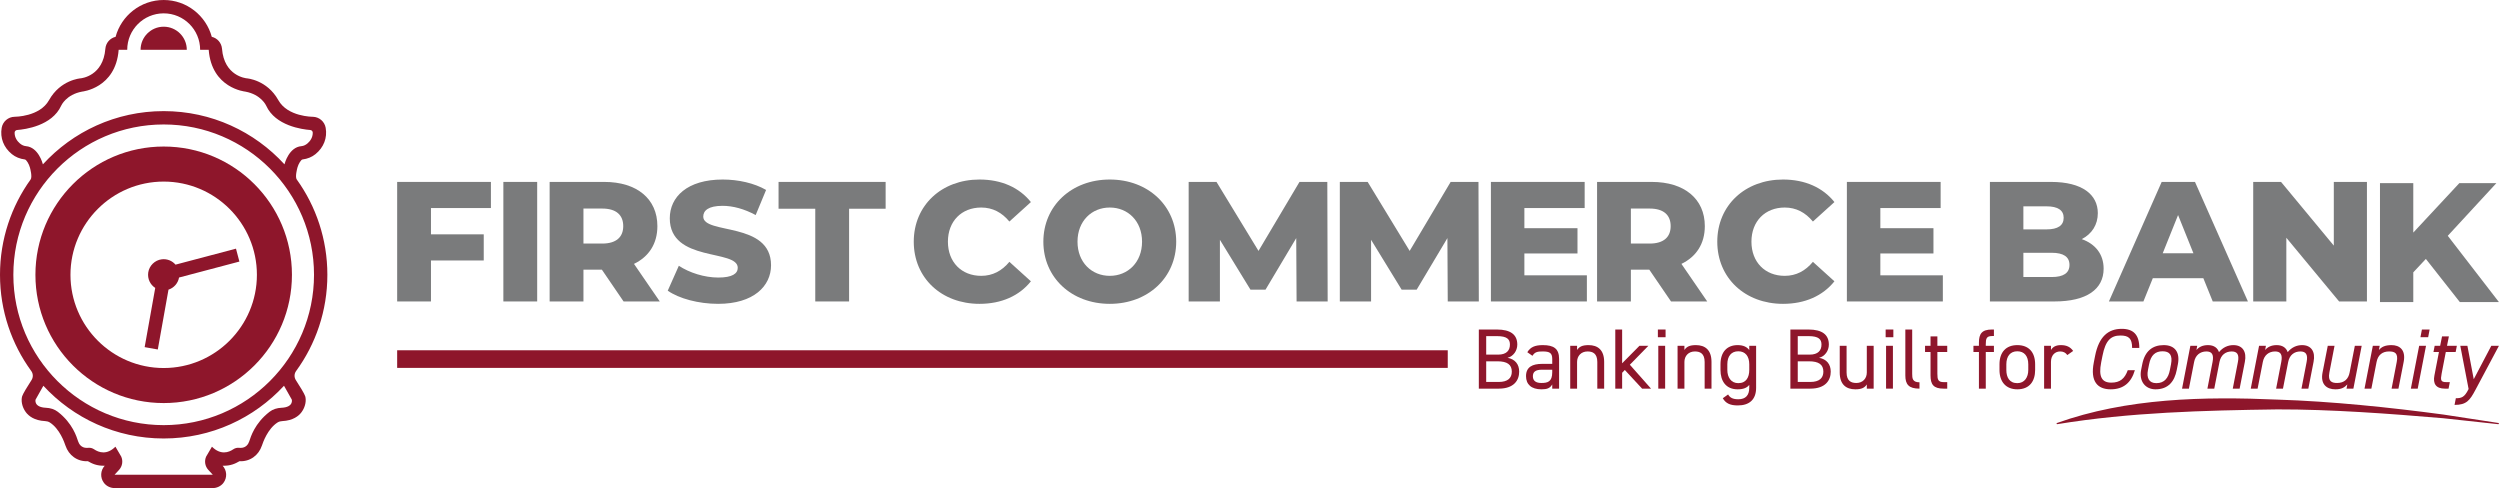 <svg width="968" height="189" viewBox="0 0 968 189" fill="none" xmlns="http://www.w3.org/2000/svg">
<path d="M91.373 96.28L67.962 102.47C66.694 100.994 64.731 100.133 62.578 100.411C59.959 100.748 57.792 102.866 57.403 105.477C57.03 107.986 58.204 110.252 60.108 111.481L56.011 134.412L61.099 135.321L65.24 112.151C67.341 111.472 68.934 109.672 69.325 107.457L92.693 101.278L91.373 96.28Z" fill="#8E162B"/>
<path d="M63.378 142.497C43.476 142.497 27.284 126.305 27.284 106.403C27.284 86.501 43.476 70.309 63.378 70.309C83.281 70.309 99.472 86.501 99.472 106.403C99.472 126.305 83.281 142.497 63.378 142.497ZM63.378 56.739C35.95 56.739 13.715 78.975 13.715 106.403C13.715 133.831 35.95 156.066 63.378 156.066C90.806 156.066 113.041 133.831 113.041 106.403C113.041 78.975 90.806 56.739 63.378 56.739Z" fill="#8E162B"/>
<path d="M63.378 10.339C58.444 10.339 54.431 14.352 54.431 19.285H72.326C72.326 14.352 68.312 10.339 63.378 10.339Z" fill="#8E162B"/>
<path d="M63.378 164.612C31.282 164.612 5.169 138.5 5.169 106.403C5.169 74.306 31.282 48.193 63.378 48.193C95.475 48.193 121.587 74.306 121.587 106.403C121.587 138.5 95.475 164.612 63.378 164.612ZM108.948 157.892C107.3 157.964 105.668 158.441 104.364 159.452C98.598 163.923 97.096 169.152 96.505 170.9C96.155 171.936 95.281 173.424 93.152 173.424C92.968 173.424 92.776 173.413 92.575 173.391C91.767 173.297 90.961 173.532 90.29 173.989C89.472 174.549 88.226 175.172 86.739 175.172C85.343 175.172 83.733 174.623 82.066 172.956L79.817 176.792C79.046 178.531 79.383 180.56 80.674 181.956L82.403 183.828H44.353L46.083 181.956C47.373 180.56 47.71 178.531 46.94 176.792L44.691 172.956C43.023 174.623 41.414 175.172 40.018 175.172C38.53 175.172 37.284 174.549 36.467 173.989C35.796 173.532 34.99 173.297 34.182 173.391C33.98 173.413 33.788 173.424 33.605 173.424C31.476 173.424 30.602 171.936 30.251 170.9C29.66 169.152 28.158 163.923 22.393 159.452C21.088 158.441 19.457 157.964 17.808 157.892C12.992 157.683 13.76 154.75 13.76 154.75L16.79 149.366C28.37 161.917 44.954 169.781 63.378 169.781C81.802 169.781 98.387 161.917 109.967 149.366L112.996 154.75C112.996 154.75 113.764 157.683 108.948 157.892ZM10.065 56.595C9.183 56.519 8.361 56.106 7.691 55.529C6.718 54.691 5.658 53.332 5.655 51.393C5.654 50.845 6.07 50.379 6.617 50.337C9.71 50.101 20.158 48.731 23.696 40.904C23.696 40.904 25.592 36.605 31.786 35.468C31.786 35.468 44.808 34.204 45.945 19.285H49.261C49.261 11.489 55.582 5.169 63.378 5.169C71.174 5.169 77.495 11.489 77.495 19.285H80.811C81.948 34.204 94.97 35.468 94.97 35.468C101.164 36.605 103.06 40.904 103.06 40.904C106.599 48.731 117.047 50.101 120.14 50.337C120.684 50.379 121.102 50.84 121.102 51.385C121.101 53.328 120.04 54.689 119.065 55.529C118.395 56.106 117.573 56.519 116.692 56.595C111.917 57.004 110.257 63.199 110.147 63.633C110.146 63.633 110.147 63.633 110.146 63.633C98.558 50.969 81.897 43.024 63.378 43.024C44.859 43.024 28.198 50.969 16.61 63.633C16.499 63.199 14.84 57.004 10.065 56.595ZM126.756 106.403C126.756 92.631 122.361 79.886 114.9 69.491C114.196 68.51 115.044 65.348 115.156 64.909C115.522 63.502 116.566 61.815 117.115 61.747C119.071 61.502 120.765 60.809 122.148 59.688C125.348 57.095 126.789 53.377 126.103 49.487C125.673 47.052 123.579 45.261 121.107 45.216C121.02 45.215 111.375 45.237 107.771 38.775C103.385 30.912 95.664 30.337 95.501 30.325C95.225 30.285 86.808 29.445 85.965 18.892C85.782 16.605 84.145 14.759 81.998 14.255C79.78 6.052 72.272 0 63.378 0C54.484 0 46.977 6.052 44.758 14.255C42.611 14.759 40.974 16.605 40.792 18.892C39.948 29.445 31.531 30.285 31.256 30.325C31.093 30.337 23.371 30.912 18.985 38.775C15.381 45.237 5.736 45.215 5.649 45.216C3.177 45.261 1.083 47.052 0.654 49.487C-0.033 53.377 1.409 57.095 4.608 59.688C5.992 60.809 7.685 61.502 9.642 61.747C10.19 61.815 11.234 63.502 11.601 64.909C11.713 65.348 12.561 68.51 11.856 69.491C4.395 79.886 0 92.631 0 106.403C0 120.334 4.495 133.214 12.114 143.674C12.872 144.716 12.902 146.115 12.193 147.192C10.83 149.264 8.843 152.523 8.576 153.431C8.112 155 8.443 157.472 9.972 159.556C11.058 161.037 13.246 162.845 17.497 163.054C18 163.078 18.712 163.205 19.303 163.587C23.114 166.052 24.905 171.229 25.355 172.557C26.614 176.28 29.914 178.793 34.043 178.584C35.595 179.473 37.452 180.429 40.549 180.328C38.889 182.132 38.692 184.908 40.242 186.964C41.237 188.285 42.848 188.997 44.503 188.997H82.254C83.908 188.997 85.519 188.285 86.514 186.964C88.064 184.908 87.868 182.132 86.207 180.328C89.305 180.429 91.162 179.473 92.714 178.584C96.842 178.793 100.142 176.28 101.402 172.557C101.851 171.229 103.643 166.052 107.454 163.587C108.045 163.205 108.756 163.078 109.259 163.054C113.51 162.845 115.698 161.037 116.784 159.556C118.314 157.472 118.645 155 118.181 153.431C117.913 152.523 115.926 149.264 114.563 147.192C113.855 146.115 113.884 144.716 114.643 143.674C122.261 133.214 126.756 120.334 126.756 106.403Z" fill="#8E162B"/>
<path d="M166.872 80.556V90.737H187.304V100.855H166.872V116.722H153.78V70.439H190.08V80.556H166.872Z" fill="#7A7B7C"/>
<path d="M194.903 70.439H207.996V116.722H194.903V70.439Z" fill="#7A7B7C"/>
<path d="M233.184 80.753H225.911V94.307H233.184C238.605 94.307 241.317 91.794 241.317 87.562C241.317 83.267 238.605 80.753 233.184 80.753ZM233.052 104.424H225.911V116.722H212.819V70.439H233.977C246.607 70.439 254.54 76.983 254.54 87.562C254.54 94.374 251.235 99.398 245.481 102.176L255.465 116.722H241.449L233.052 104.424Z" fill="#7A7B7C"/>
<path d="M258.548 112.557L262.844 102.904C266.944 105.615 272.763 107.466 278.119 107.466C283.54 107.466 285.656 105.945 285.656 103.696C285.656 96.356 259.341 101.714 259.341 84.523C259.341 76.257 266.085 69.513 279.837 69.513C285.855 69.513 292.069 70.903 296.632 73.546L292.599 83.267C288.169 80.886 283.805 79.696 279.771 79.696C274.284 79.696 272.3 81.546 272.3 83.861C272.3 90.935 298.549 85.646 298.549 102.704C298.549 110.772 291.805 117.648 278.052 117.648C270.448 117.648 262.911 115.599 258.548 112.557Z" fill="#7A7B7C"/>
<path d="M315.673 80.82H301.457V70.439H342.915V80.82H328.767V116.722H315.673V80.82Z" fill="#7A7B7C"/>
<path d="M353.809 93.581C353.809 79.496 364.585 69.513 379.263 69.513C387.793 69.513 394.669 72.621 399.165 78.24L390.835 85.778C387.927 82.274 384.356 80.356 379.925 80.356C372.321 80.356 367.032 85.646 367.032 93.581C367.032 101.514 372.321 106.805 379.925 106.805C384.356 106.805 387.927 104.886 390.835 101.383L399.165 108.92C394.669 114.54 387.793 117.648 379.263 117.648C364.585 117.648 353.809 107.664 353.809 93.581Z" fill="#7A7B7C"/>
<path d="M442.204 93.581C442.204 85.58 436.715 80.356 429.707 80.356C422.7 80.356 417.211 85.58 417.211 93.581C417.211 101.581 422.7 106.805 429.707 106.805C436.715 106.805 442.204 101.581 442.204 93.581ZM403.988 93.581C403.988 79.696 414.896 69.513 429.707 69.513C444.517 69.513 455.427 79.696 455.427 93.581C455.427 107.466 444.517 117.648 429.707 117.648C414.896 117.648 403.988 107.466 403.988 93.581Z" fill="#7A7B7C"/>
<path d="M502.036 116.722L501.904 92.192L490.003 112.16H484.183L472.349 92.853V116.722H460.249V70.439H471.027L487.292 97.151L503.161 70.439H513.937L514.071 116.722H502.036Z" fill="#7A7B7C"/>
<path d="M560.568 116.722L560.436 92.192L548.535 112.16H542.715L530.881 92.853V116.722H518.781V70.439H529.559L545.823 97.151L561.693 70.439H572.468L572.601 116.722H560.568Z" fill="#7A7B7C"/>
<path d="M614.439 106.605V116.722H577.28V70.439H613.58V80.556H590.239V88.357H610.803V98.142H590.239V106.605H614.439Z" fill="#7A7B7C"/>
<path d="M638.748 80.753H631.476V94.307H638.748C644.171 94.307 646.881 91.794 646.881 87.562C646.881 83.267 644.171 80.753 638.748 80.753ZM638.617 104.424H631.476V116.722H618.385V70.439H639.544C652.172 70.439 660.107 76.983 660.107 87.562C660.107 94.374 656.801 99.398 651.048 102.176L661.032 116.722H647.015L638.617 104.424Z" fill="#7A7B7C"/>
<path d="M664.932 93.581C664.932 79.496 675.709 69.513 690.387 69.513C698.916 69.513 705.792 72.621 710.288 78.24L701.959 85.778C699.049 82.274 695.48 80.356 691.048 80.356C683.444 80.356 678.156 85.646 678.156 93.581C678.156 101.514 683.444 106.805 691.048 106.805C695.48 106.805 699.049 104.886 701.959 101.383L710.288 108.92C705.792 114.54 698.916 117.648 690.387 117.648C675.709 117.648 664.932 107.664 664.932 93.581Z" fill="#7A7B7C"/>
<path d="M752.271 106.605V116.722H715.111V70.439H751.411V80.556H728.071V88.357H748.633V98.142H728.071V106.605H752.271Z" fill="#7A7B7C"/>
<path d="M801.303 102.573C801.303 99.398 798.923 97.878 794.427 97.878H783.451V107.267H794.427C798.923 107.267 801.303 105.745 801.303 102.573ZM783.451 79.894V88.819H792.441C796.807 88.819 799.053 87.299 799.053 84.323C799.053 81.415 796.807 79.894 792.441 79.894H783.451ZM814.525 104.027C814.525 112.029 807.913 116.722 795.483 116.722H770.491V70.439H794.16C806.327 70.439 812.276 75.398 812.276 82.538C812.276 86.967 810.029 90.54 806.063 92.589C811.287 94.441 814.525 98.408 814.525 104.027Z" fill="#7A7B7C"/>
<path d="M849.301 98.077L843.349 83.267L837.399 98.077H849.301ZM853.136 107.73H833.565L829.928 116.722H816.572L837.001 70.439H849.896L870.393 116.722H856.772L853.136 107.73Z" fill="#7A7B7C"/>
<path d="M916.478 70.439V116.722H905.701L885.269 92.061V116.722H872.444V70.439H883.22L903.65 95.102V70.439H916.478Z" fill="#7A7B7C"/>
<path d="M939.293 100.255L934.424 105.451V116.967H921.528V70.909H934.424V90.055L952.255 70.909H966.597L947.778 91.305L967.585 116.967H952.452L939.293 100.255Z" fill="#7A7B7C"/>
<path d="M560.568 142.447H153.78V135.624H560.568V142.447Z" fill="#8E162B"/>
<path d="M575.455 147.893H580.332C583.78 147.893 585.373 146.4 585.373 143.912C585.373 141.159 583.584 139.897 579.799 139.897H575.455V147.893ZM575.455 137.309H580.1C583.316 137.309 584.644 135.685 584.644 133.428C584.644 131.405 583.616 130.145 579.603 130.145H575.455V137.309ZM579.603 127.59C584.941 127.59 587.497 129.614 587.497 133.428C587.497 135.817 585.936 138.007 583.715 138.538C586.6 139.068 588.227 140.993 588.227 143.912C588.227 147.229 586.204 150.48 580.332 150.48H572.601V127.59H579.603Z" fill="#8E162B"/>
<path d="M601.028 143.149H597.08C594.46 143.149 593.531 144.044 593.531 145.702C593.531 147.561 594.859 148.29 596.815 148.29C599.269 148.29 601.028 147.825 601.028 144.111V143.149ZM597.08 140.893H601.028V138.968C601.028 136.613 599.933 136.083 597.345 136.083C595.356 136.083 594.293 136.248 593.364 137.774L591.375 136.38C592.536 134.457 594.227 133.628 597.377 133.628C601.592 133.628 603.681 134.988 603.681 138.968V150.48H601.028V148.855C600.1 150.381 598.971 150.745 596.815 150.745C592.965 150.745 590.877 148.855 590.877 145.637C590.877 142.055 593.429 140.893 597.08 140.893Z" fill="#8E162B"/>
<path d="M607.991 133.892H610.644V135.519C611.475 134.257 612.636 133.628 615.091 133.628C618.64 133.628 621.129 135.485 621.129 140.129V150.48H618.476V140.164C618.476 136.812 616.651 136.083 614.695 136.083C612.205 136.083 610.644 137.841 610.644 140.129V150.48H607.991V133.892Z" fill="#8E162B"/>
<path d="M638.244 133.892L631.079 141.226L639.273 150.48H635.823L629.123 143.25L628.092 144.343V150.48H625.439V127.59H628.092V140.661L634.795 133.892H638.244Z" fill="#8E162B"/>
<path d="M642.091 133.892H644.744V150.48H642.091V133.892ZM641.927 127.59H644.911V130.576H641.927V127.59Z" fill="#8E162B"/>
<path d="M649.553 133.892H652.207V135.519C653.037 134.257 654.199 133.628 656.653 133.628C660.203 133.628 662.692 135.485 662.692 140.129V150.48H660.039V140.164C660.039 136.812 658.213 136.083 656.256 136.083C653.767 136.083 652.207 137.841 652.207 140.129V150.48H649.553V133.892Z" fill="#8E162B"/>
<path d="M677.316 143.249V141.059C677.316 137.941 675.789 136.016 673.071 136.016C670.348 136.016 668.824 137.907 668.824 141.059V143.249C668.824 146.069 670.251 148.357 673.071 148.357C676.123 148.357 677.316 146.101 677.316 143.249ZM677.316 133.892H679.969V150.148C679.969 154.76 677.316 156.983 672.871 156.983C669.985 156.983 668.225 156.22 667.064 154.196L669.121 152.736C669.819 153.964 670.915 154.595 673.071 154.595C675.956 154.595 677.316 153.001 677.316 150.148V149.021C676.42 150.181 674.993 150.745 672.805 150.745C668.293 150.745 666.171 147.561 666.171 143.249V141.059C666.171 136.314 668.689 133.628 672.805 133.628C674.993 133.628 676.42 134.324 677.316 135.55V133.892Z" fill="#8E162B"/>
<path d="M696.089 147.893H700.967C704.416 147.893 706.008 146.4 706.008 143.912C706.008 141.159 704.218 139.897 700.434 139.897H696.089V147.893ZM696.089 137.309H700.734C703.95 137.309 705.278 135.685 705.278 133.428C705.278 131.405 704.25 130.145 700.237 130.145H696.089V137.309ZM700.237 127.59C705.577 127.59 708.132 129.614 708.132 133.428C708.132 135.817 706.572 138.007 704.349 138.538C707.236 139.068 708.861 140.993 708.861 143.912C708.861 147.229 706.839 150.48 700.967 150.48H693.236V127.59H700.237Z" fill="#8E162B"/>
<path d="M725.48 150.48H722.827V148.855C721.996 150.116 720.836 150.745 718.381 150.745C714.832 150.745 712.343 148.889 712.343 144.244V133.892H714.996V144.211C714.996 147.561 716.821 148.29 718.777 148.29C721.267 148.29 722.827 146.533 722.827 144.244V133.892H725.48V150.48Z" fill="#8E162B"/>
<path d="M730.285 133.892H732.939V150.48H730.285V133.892ZM730.121 127.59H733.105V130.576H730.121V127.59Z" fill="#8E162B"/>
<path d="M737.748 127.59H740.401V144.708C740.401 146.499 740.501 148.026 743.221 148.026V150.48C739.043 150.48 737.748 148.821 737.748 145.372V127.59Z" fill="#8E162B"/>
<path d="M745.377 133.892H747.5V130.243H750.153V133.892H753.968V136.283H750.153V144.708C750.153 146.996 750.419 147.96 752.643 147.96H753.968V150.48H752.541C748.628 150.48 747.5 148.821 747.5 145.372V136.283H745.377V133.892Z" fill="#8E162B"/>
<path d="M766.24 133.892V132.698C766.24 129.249 767.368 127.59 771.281 127.59H772.047V130.111H771.383C769.159 130.111 768.893 131.073 768.893 133.362V133.892H772.047V136.283H768.893V150.48H766.24V136.283H764.117V133.892H766.24Z" fill="#8E162B"/>
<path d="M785.349 143.249V141.059C785.349 137.907 783.821 136.016 781.103 136.016C778.381 136.016 776.856 137.941 776.856 141.059V143.249C776.856 146.101 778.051 148.357 781.103 148.357C783.923 148.357 785.349 146.069 785.349 143.249ZM788.003 143.249C788.003 147.561 785.879 150.745 781.103 150.745C776.689 150.745 774.203 147.825 774.203 143.249V141.059C774.203 136.348 776.755 133.628 781.103 133.628C785.48 133.628 788.003 136.314 788.003 141.059V143.249Z" fill="#8E162B"/>
<path d="M800.471 137.476C799.775 136.515 798.913 136.083 797.684 136.083C795.661 136.083 794.135 137.609 794.135 140.097V150.48H791.481V133.892H794.135V135.519C794.831 134.357 795.96 133.628 797.984 133.628C800.239 133.628 801.665 134.391 802.728 135.883L800.471 137.476Z" fill="#8E162B"/>
<path d="M825.557 134.721C825.557 131.04 824.232 129.912 821.045 129.912C817.264 129.912 815.239 131.869 814.08 137.774L813.58 140.296C812.488 145.869 813.813 148.157 817.496 148.157C820.879 148.157 822.704 146.599 823.865 143.348H826.62C825.193 148.225 822.141 150.745 817.264 150.745C812.155 150.745 809.268 147.693 810.728 140.296L811.225 137.774C812.687 130.377 816.269 127.325 821.543 127.325C826.055 127.325 828.344 129.613 828.344 134.721H825.557Z" fill="#8E162B"/>
<path d="M840.185 143.249L840.616 141.059C841.313 137.443 840.051 136.016 837.332 136.016C834.611 136.016 832.82 137.443 832.124 141.059L831.692 143.249C831.093 146.301 832.056 148.357 834.944 148.357C838.095 148.357 839.587 146.333 840.185 143.249ZM842.839 143.249C841.977 147.628 839.621 150.745 834.611 150.745C830.731 150.745 828.175 147.693 829.039 143.249L829.471 141.059C830.465 135.95 833.449 133.628 837.796 133.628C842.209 133.628 844.167 136.514 843.269 141.059L842.839 143.249Z" fill="#8E162B"/>
<path d="M848.109 133.892H850.763L850.465 135.519C851.393 134.391 852.82 133.628 854.944 133.628C857.332 133.628 858.66 134.79 859.189 136.348C860.681 134.524 862.639 133.628 864.761 133.628C868.311 133.628 870.005 136.15 869.208 140.129L867.185 150.48H864.529L866.521 140.164C867.117 137.144 866.155 136.083 864.1 136.083C861.745 136.083 859.92 137.443 859.389 140.129L857.364 150.48H854.711L856.7 140.164C857.299 137.144 856.337 136.083 854.312 136.083C851.891 136.083 850.065 137.541 849.568 140.129L847.544 150.48H844.891L848.109 133.892Z" fill="#8E162B"/>
<path d="M874.711 133.892H877.364L877.067 135.519C877.996 134.391 879.421 133.628 881.545 133.628C883.933 133.628 885.259 134.79 885.792 136.348C887.284 134.524 889.24 133.628 891.363 133.628C894.913 133.628 896.607 136.15 895.809 140.129L893.787 150.48H891.131L893.123 140.164C893.719 137.144 892.757 136.083 890.701 136.083C888.347 136.083 886.521 137.443 885.991 140.129L883.967 150.48H881.313L883.303 140.164C883.9 137.144 882.939 136.083 880.913 136.083C878.493 136.083 876.668 137.541 876.171 140.129L874.145 150.48H871.492L874.711 133.892Z" fill="#8E162B"/>
<path d="M911.232 150.48H908.578L908.876 148.855C907.78 150.049 906.618 150.745 904.23 150.745C900.978 150.745 898.392 148.889 899.288 144.244L901.312 133.892H903.933L901.941 144.211C901.244 147.76 902.97 148.29 904.928 148.29C907.748 148.29 909.308 146.699 909.772 144.244L911.794 133.892H914.448L911.232 150.48Z" fill="#8E162B"/>
<path d="M918.76 133.892H921.413L921.116 135.519C922.176 134.292 923.471 133.66 925.925 133.628C929.144 133.595 931.597 135.485 930.701 140.129L928.679 150.48H926.025L928.015 140.164C928.712 136.614 927.152 136.083 925.028 136.083C922.541 136.083 920.749 137.376 920.219 140.129L918.195 150.48H915.541L918.76 133.892Z" fill="#8E162B"/>
<path d="M937.763 127.59H940.749L940.187 130.576H937.2L937.763 127.59ZM936.703 133.892H939.356L936.139 150.48H933.484L936.703 133.892Z" fill="#8E162B"/>
<path d="M942.705 133.892H944.829L945.559 130.243H948.212L947.483 133.892H951.297L950.832 136.283H947.017L945.392 144.708C944.928 147.196 945.025 147.96 947.251 147.96H948.576L948.079 150.48H946.652C943.171 150.48 941.976 148.557 942.605 145.372L944.364 136.283H942.241L942.705 133.892Z" fill="#8E162B"/>
<path d="M955.841 150.613L952.623 133.892H955.376L957.831 146.831L964.632 133.892H967.585L958.461 151.012C956.339 154.992 955.045 156.783 950.401 156.783L950.899 154.196C953.087 154.196 954.248 153.797 955.708 150.878L955.841 150.613Z" fill="#8E162B"/>
<path d="M796.449 163.788C823.501 154.112 853.26 153.484 881.853 154.729C902.647 155.381 925.477 157.752 946.149 160.524L967.371 163.778C967.509 163.799 967.604 163.92 967.581 164.049C967.559 164.174 967.427 164.26 967.293 164.245L945.957 161.935C925.227 160.174 902.444 158.478 881.761 158.519C853.251 158.925 824.757 159.635 796.619 164.235C796.339 164.32 796.152 163.889 796.449 163.788Z" fill="#8E162B"/>
</svg>
